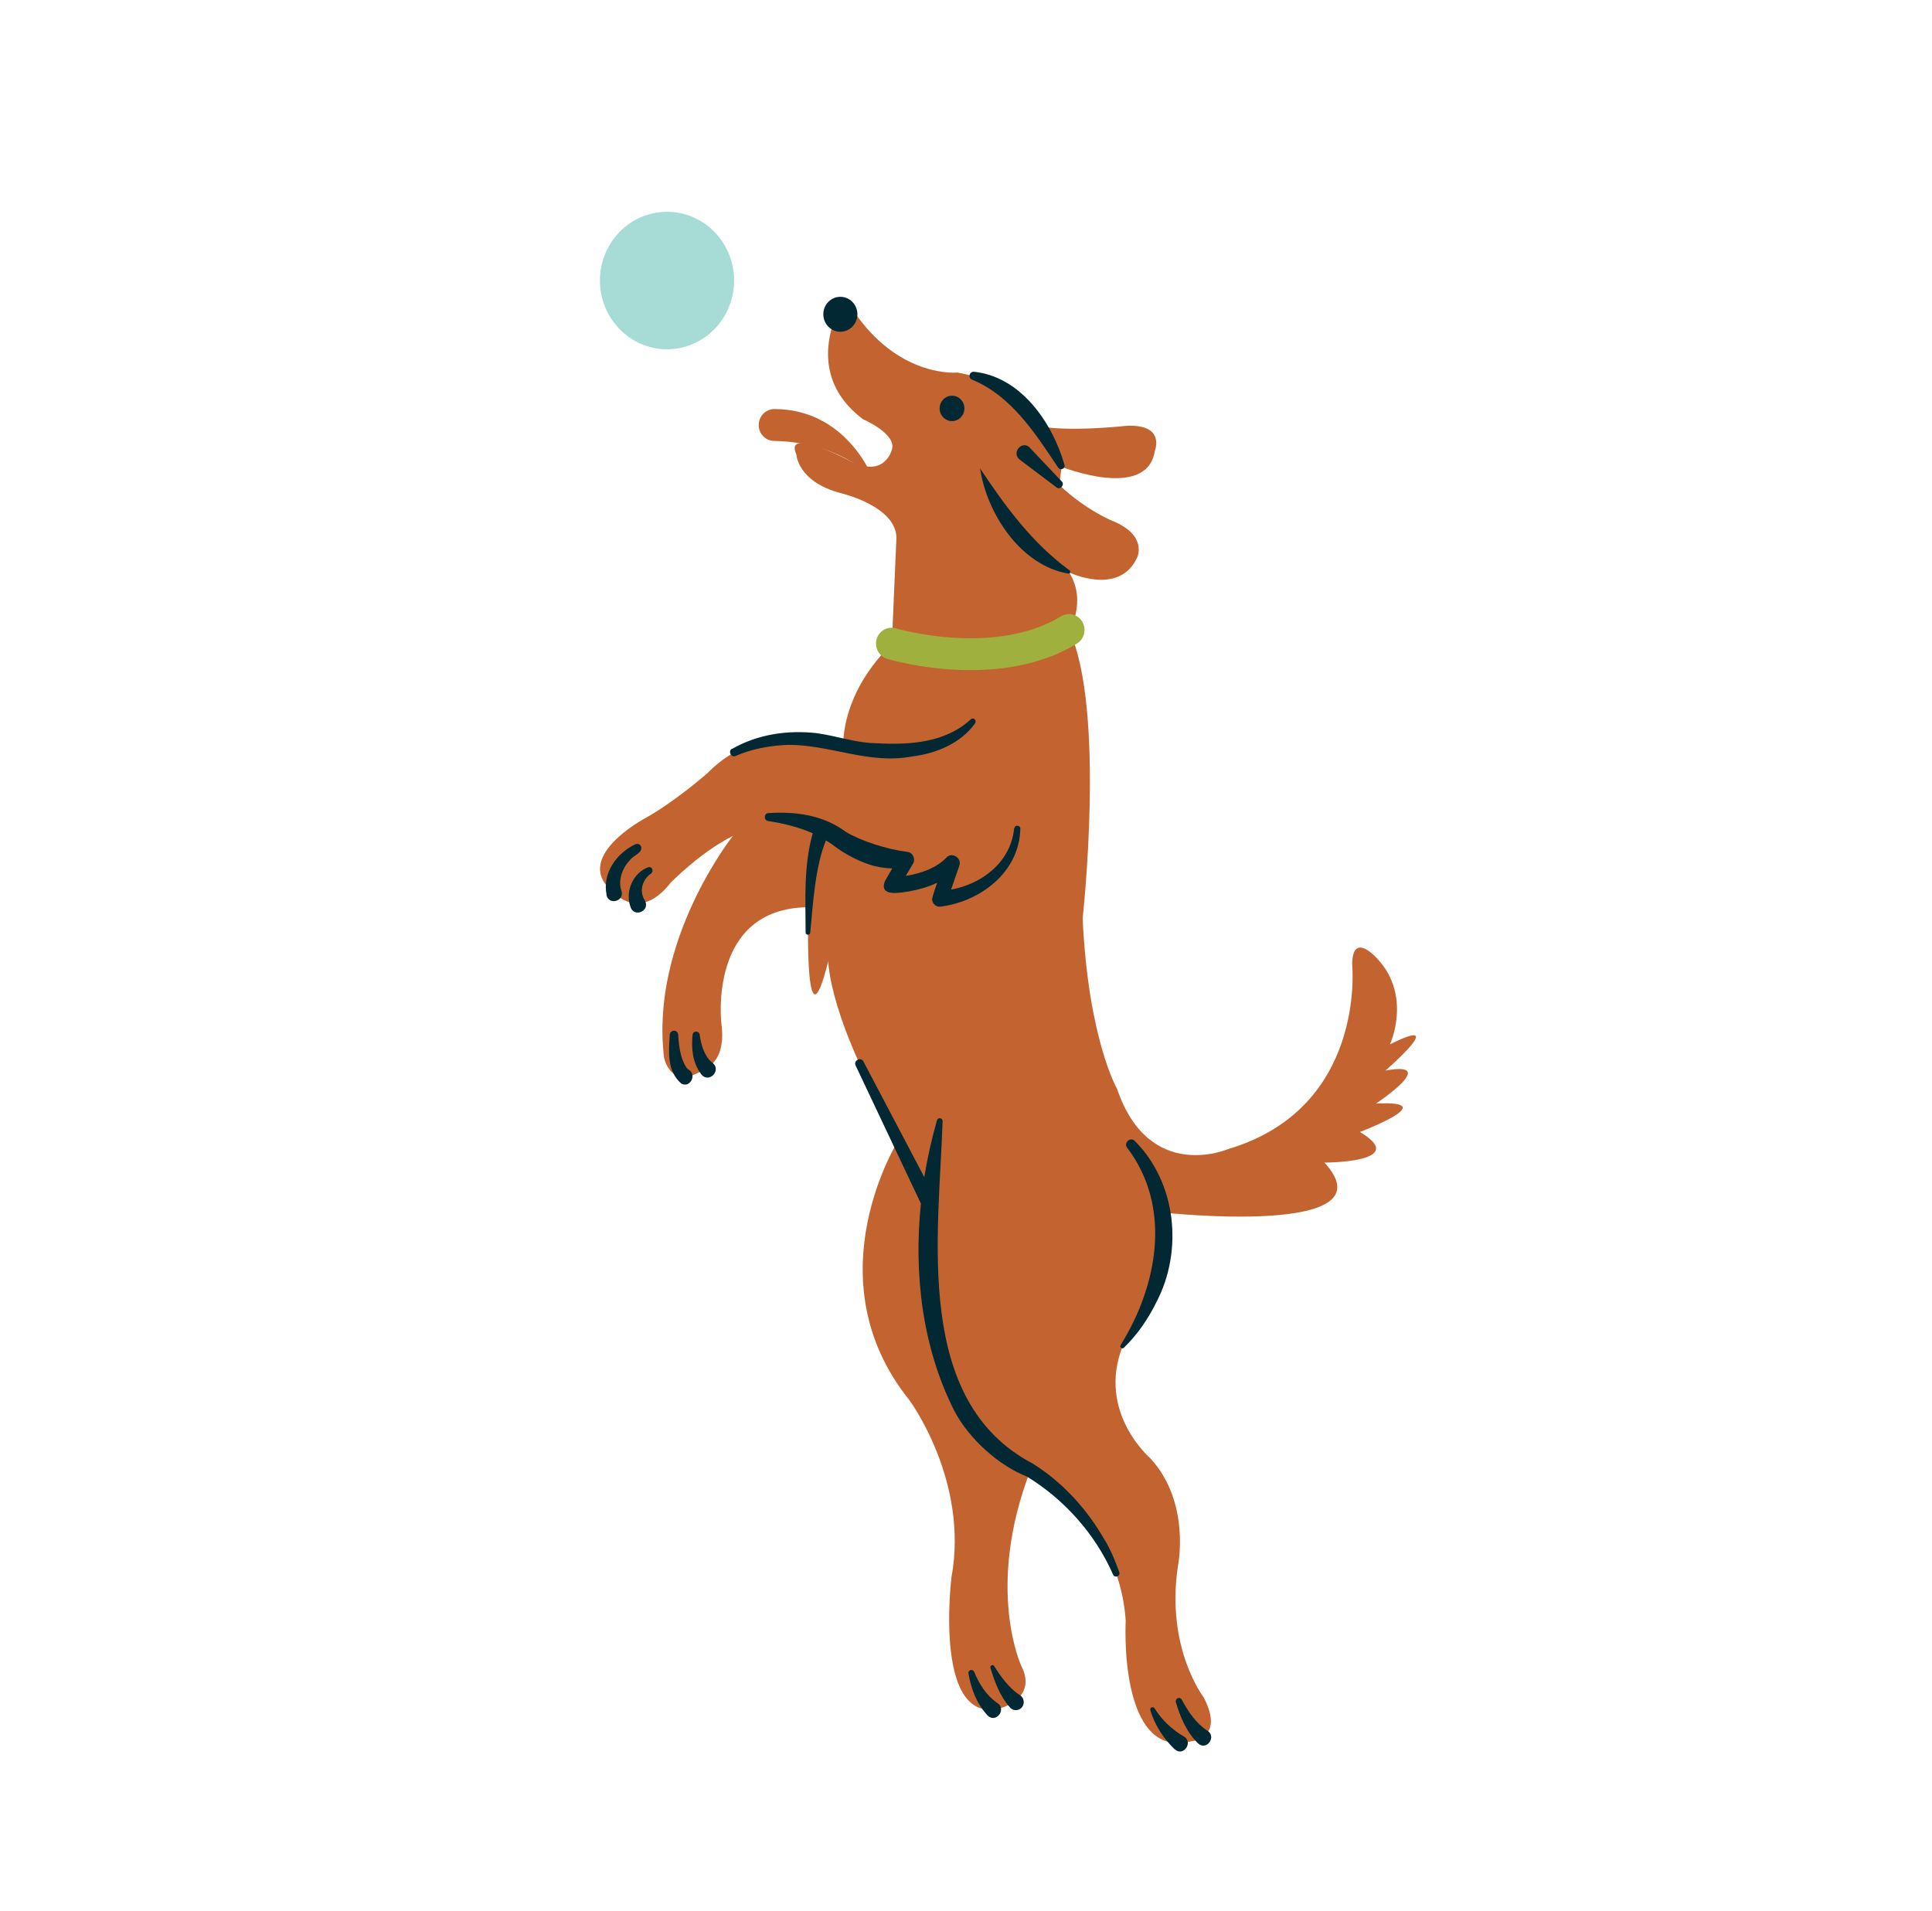 <svg width="91" height="90" viewBox="0 0 91 90" fill="none" xmlns="http://www.w3.org/2000/svg">
<g clip-path="url(#clip0_351_11600)">
<path d="M41.062 22.422C41.062 22.422 39.836 19.275 36.48 19.268C36.122 19.268 35.816 19.522 35.75 19.881C35.663 20.344 36.005 20.763 36.458 20.77C37.545 20.785 39.435 21.039 41.062 22.422Z" fill="#C36430"/>
<path d="M39.691 35.139C39.691 35.139 36.029 33.637 33.314 36.425C33.314 36.425 31.797 37.763 30.337 38.571C30.337 38.571 26.835 40.447 28.929 42.055C28.929 42.055 30.133 43.445 31.592 41.576C31.592 41.576 33.001 40.133 34.518 39.378C34.518 39.378 30.6 44.305 31.279 49.822C31.279 49.822 31.592 51.482 33.263 50.301C33.263 50.301 34.219 49.979 33.978 48.215C33.978 48.215 33.322 42.772 38.072 42.735C38.072 42.735 37.86 49.927 39.013 45.269C39.013 45.269 39.013 48.058 42.362 53.628C42.362 53.628 38.181 60.162 42.829 65.948C42.829 65.948 45.653 69.754 44.814 74.306C44.814 74.306 43.923 81.536 47.273 80.414C47.273 80.414 48.841 79.936 48.112 78.486C48.112 78.486 46.39 74.845 48.528 69.275C48.528 69.275 52.708 71.525 53.022 76.347C53.022 76.347 52.657 82.934 56.108 82.022C56.108 82.022 57.728 81.917 56.685 79.936C56.685 79.936 54.905 77.633 55.481 73.776C55.481 73.776 56.108 70.778 54.175 68.684C54.175 68.684 51.665 66.539 52.869 63.436C52.869 63.436 55.065 61.291 54.803 57.119C54.803 57.119 65.623 58.3 62.383 54.764C62.383 54.764 66.462 54.764 64.054 53.321C64.054 53.321 68.031 51.818 64.813 51.983C64.813 51.983 67.87 49.949 65.258 50.428C65.258 50.428 68.345 47.751 65.47 49.194C65.47 49.194 66.513 46.944 64.894 45.18C64.894 45.18 63.69 43.789 63.69 45.449C63.69 45.449 64.368 52.2 57.838 54.129C57.838 54.129 54.124 55.736 52.614 51.288C52.614 51.288 51.256 48.933 50.994 43.251C50.994 43.251 52.088 33.45 50.366 29.697C50.366 29.697 51.205 28.358 50.366 26.968C50.366 26.968 52.716 28.089 53.555 26.273C53.555 26.273 54.08 25.256 52.46 24.561C52.46 24.561 51.205 24.082 49.899 22.849L50.001 21.989C50.001 21.989 54.029 23.596 54.394 21.241C54.394 21.241 54.919 19.955 53.037 20.06C53.037 20.06 50.315 20.366 48.856 20.06C48.856 20.06 48.075 18.086 45.091 17.548C45.091 17.548 42.501 17.817 40.377 14.894C40.093 14.498 39.473 14.588 39.305 15.051C38.874 16.232 38.604 18.206 40.647 19.746C40.647 19.746 42.267 20.441 42.005 21.189C42.005 21.189 41.691 22.475 40.173 21.779C40.173 21.779 36.882 20.015 37.51 21.406C37.51 21.406 37.561 22.692 39.604 23.23C39.604 23.23 42.377 23.873 42.216 25.48L42.005 30.355C42.005 30.355 39.757 32.283 39.706 35.177L39.691 35.139Z" fill="#C36430"/>
<path d="M45.712 31.565C43.596 31.565 41.91 31.072 41.786 31.034C41.399 30.915 41.18 30.503 41.29 30.107C41.399 29.711 41.808 29.487 42.195 29.599C42.238 29.614 46.828 30.952 49.98 29.031C50.323 28.821 50.775 28.934 50.98 29.292C51.184 29.644 51.074 30.107 50.724 30.317C49.134 31.288 47.295 31.565 45.704 31.565H45.712Z" fill="#A0B03E"/>
<path d="M50.328 27.02C48.081 26.646 46.483 24.202 46.162 22.064C47.359 23.858 48.606 25.57 50.372 26.863C50.445 26.908 50.409 27.028 50.321 27.02H50.328Z" fill="#022833"/>
<path d="M48.506 21.092L50.009 22.677C50.162 22.834 49.943 23.095 49.768 22.961L48.032 21.652C47.616 21.331 48.141 20.71 48.513 21.092H48.506Z" fill="#022833"/>
<path d="M49.839 22.026C48.759 20.404 47.635 18.647 45.789 17.884C45.687 17.847 45.636 17.735 45.68 17.63C45.709 17.556 45.782 17.511 45.862 17.511C48.051 17.727 49.562 19.873 50.138 21.899C50.189 22.079 49.934 22.183 49.846 22.026H49.839Z" fill="#022833"/>
<path d="M39.582 15.626C40.025 15.626 40.385 15.258 40.385 14.804C40.385 14.35 40.025 13.981 39.582 13.981C39.139 13.981 38.779 14.35 38.779 14.804C38.779 15.258 39.139 15.626 39.582 15.626Z" fill="#022833"/>
<path d="M44.842 19.836C45.164 19.836 45.425 19.568 45.425 19.238C45.425 18.907 45.164 18.64 44.842 18.64C44.519 18.64 44.258 18.907 44.258 19.238C44.258 19.568 44.519 19.836 44.842 19.836Z" fill="#022833"/>
<path d="M34.487 35.274C35.691 34.586 37.092 34.384 38.449 34.533C39.448 34.668 40.28 34.997 41.316 35.012C42.841 35.094 44.527 34.989 45.716 33.891C45.775 33.831 45.862 33.831 45.92 33.891C45.964 33.943 45.964 34.018 45.928 34.07C45.249 35.027 44.074 35.498 42.958 35.633C40.937 36.021 39.098 35.072 37.114 35.087C36.275 35.117 35.413 35.274 34.647 35.61C34.443 35.707 34.275 35.378 34.48 35.266L34.487 35.274Z" fill="#022833"/>
<path d="M52.037 72.55C51.205 71.092 50.067 69.836 48.651 68.946C43.019 65.993 44.215 58.24 44.398 52.82C44.412 52.656 44.186 52.618 44.135 52.761C43.887 53.635 43.683 54.532 43.537 55.452L40.669 50.002C40.545 49.763 40.188 49.957 40.304 50.196C40.304 50.196 42.851 55.579 43.376 56.693C43.033 60.02 43.442 63.459 44.938 66.434C45.645 67.802 47.09 69.058 48.367 69.552C50.118 70.621 51.585 72.251 52.424 74.165C52.453 74.247 52.548 74.284 52.628 74.254C52.708 74.224 52.752 74.127 52.716 74.045C52.526 73.529 52.322 73.013 52.037 72.542V72.55Z" fill="#022833"/>
<path d="M28.572 42.159C28.36 41.12 29.046 40.193 29.914 39.775C30.017 39.722 30.141 39.76 30.192 39.864C30.308 40.178 29.805 40.298 29.674 40.515C29.316 40.873 29.105 41.464 29.265 41.943C29.448 42.443 28.674 42.675 28.565 42.152L28.572 42.159Z" fill="#022833"/>
<path d="M29.687 42.69C29.439 41.957 29.84 41.105 30.519 40.858C30.599 40.821 30.694 40.858 30.723 40.948C30.753 41.015 30.723 41.097 30.672 41.142C30.249 41.434 30.103 41.972 30.358 42.391C30.68 42.899 29.84 43.273 29.687 42.69Z" fill="#022833"/>
<path d="M32.087 51.041C31.394 50.42 31.504 49.538 31.547 48.731C31.562 48.619 31.657 48.544 31.766 48.551C31.861 48.559 31.934 48.641 31.942 48.738C31.963 49.082 32 49.419 32.087 49.733C32.146 49.957 32.299 50.308 32.43 50.383C32.846 50.615 32.503 51.273 32.087 51.041Z" fill="#022833"/>
<path d="M32.999 50.562C32.612 50.024 32.562 49.373 32.62 48.745C32.627 48.648 32.715 48.581 32.809 48.596C32.89 48.603 32.948 48.671 32.956 48.745C33.021 49.209 33.174 49.732 33.517 50.031C34.057 50.39 33.364 51.108 32.999 50.562Z" fill="#022833"/>
<path d="M46.513 80.803C46.002 80.25 45.74 79.555 45.616 78.829C45.601 78.747 45.652 78.68 45.733 78.665C45.798 78.657 45.864 78.695 45.886 78.755C46.112 79.315 46.477 79.884 46.966 80.213C47.44 80.504 46.907 81.207 46.513 80.803Z" fill="#022833"/>
<path d="M47.564 80.421C47.09 79.883 46.856 79.233 46.652 78.567C46.638 78.515 46.667 78.455 46.718 78.44C46.762 78.425 46.805 78.44 46.827 78.485C47.141 78.978 47.528 79.517 48.009 79.831C48.192 79.92 48.272 80.152 48.184 80.339C48.075 80.586 47.732 80.631 47.564 80.421Z" fill="#022833"/>
<path d="M55.32 82.395C54.794 81.879 54.393 81.259 54.181 80.556C54.167 80.496 54.196 80.437 54.254 80.422C54.298 80.407 54.349 80.429 54.379 80.466C54.714 81.012 55.21 81.476 55.75 81.79C56.232 82.059 55.736 82.777 55.327 82.395H55.32Z" fill="#022833"/>
<path d="M56.428 82.119C55.881 81.58 55.596 80.893 55.385 80.182C55.363 80.1 55.406 80.01 55.494 79.988C55.567 79.966 55.64 80.003 55.669 80.07C55.954 80.616 56.348 81.184 56.851 81.513C57.333 81.782 56.837 82.5 56.428 82.119Z" fill="#022833"/>
<path d="M47.767 39.019C47.614 40.611 46.249 41.643 44.797 41.905C44.973 41.404 45.184 40.783 45.184 40.783C45.323 40.424 44.841 40.111 44.578 40.395C44.112 40.888 43.375 41.142 42.696 41.254C42.689 41.254 42.674 41.254 42.667 41.254C42.835 40.97 43.002 40.686 43.002 40.686C43.141 40.462 42.988 40.14 42.725 40.125C41.769 40.006 40.566 39.617 39.85 39.191C38.763 38.383 37.465 38.219 36.188 38.301C35.969 38.309 35.969 38.66 36.188 38.675C36.881 38.78 37.618 38.959 38.282 39.251C37.851 40.761 37.939 42.368 37.946 43.923C37.946 44.065 38.158 44.065 38.165 43.923C38.296 42.518 38.398 40.828 38.902 39.587C39.041 39.677 39.187 39.759 39.31 39.864C39.821 40.237 40.339 40.514 40.923 40.716C41.273 40.836 41.645 40.895 42.025 40.91C41.85 41.209 41.682 41.501 41.682 41.501C41.383 42.271 42.419 42.047 42.827 41.987C43.28 41.905 43.725 41.778 44.141 41.583C43.995 42.002 43.871 42.391 43.907 42.398C43.937 42.593 44.112 42.735 44.301 42.705C46.169 42.473 48.008 41.09 48.059 39.049C48.081 38.877 47.811 38.832 47.782 39.004L47.767 39.019Z" fill="#022833"/>
<path d="M52.787 63.353C54.531 60.55 55.21 56.857 53.094 54.068C52.904 53.829 53.262 53.523 53.459 53.754C55.407 55.706 55.742 58.913 54.465 61.342C54.072 62.142 53.568 62.875 52.933 63.488C52.853 63.57 52.722 63.451 52.787 63.361V63.353Z" fill="#022833"/>
<path d="M31.417 16.451C33.162 16.451 34.577 15.002 34.577 13.214C34.577 11.426 33.162 9.977 31.417 9.977C29.672 9.977 28.258 11.426 28.258 13.214C28.258 15.002 29.672 16.451 31.417 16.451Z" fill="#A6DBD6"/>
</g>
<defs>
<clipPath id="clip0_351_11600">
<rect width="42.75" height="75" fill="white" transform="translate(23.938 7.5)"/>
</clipPath>
</defs>
</svg>
